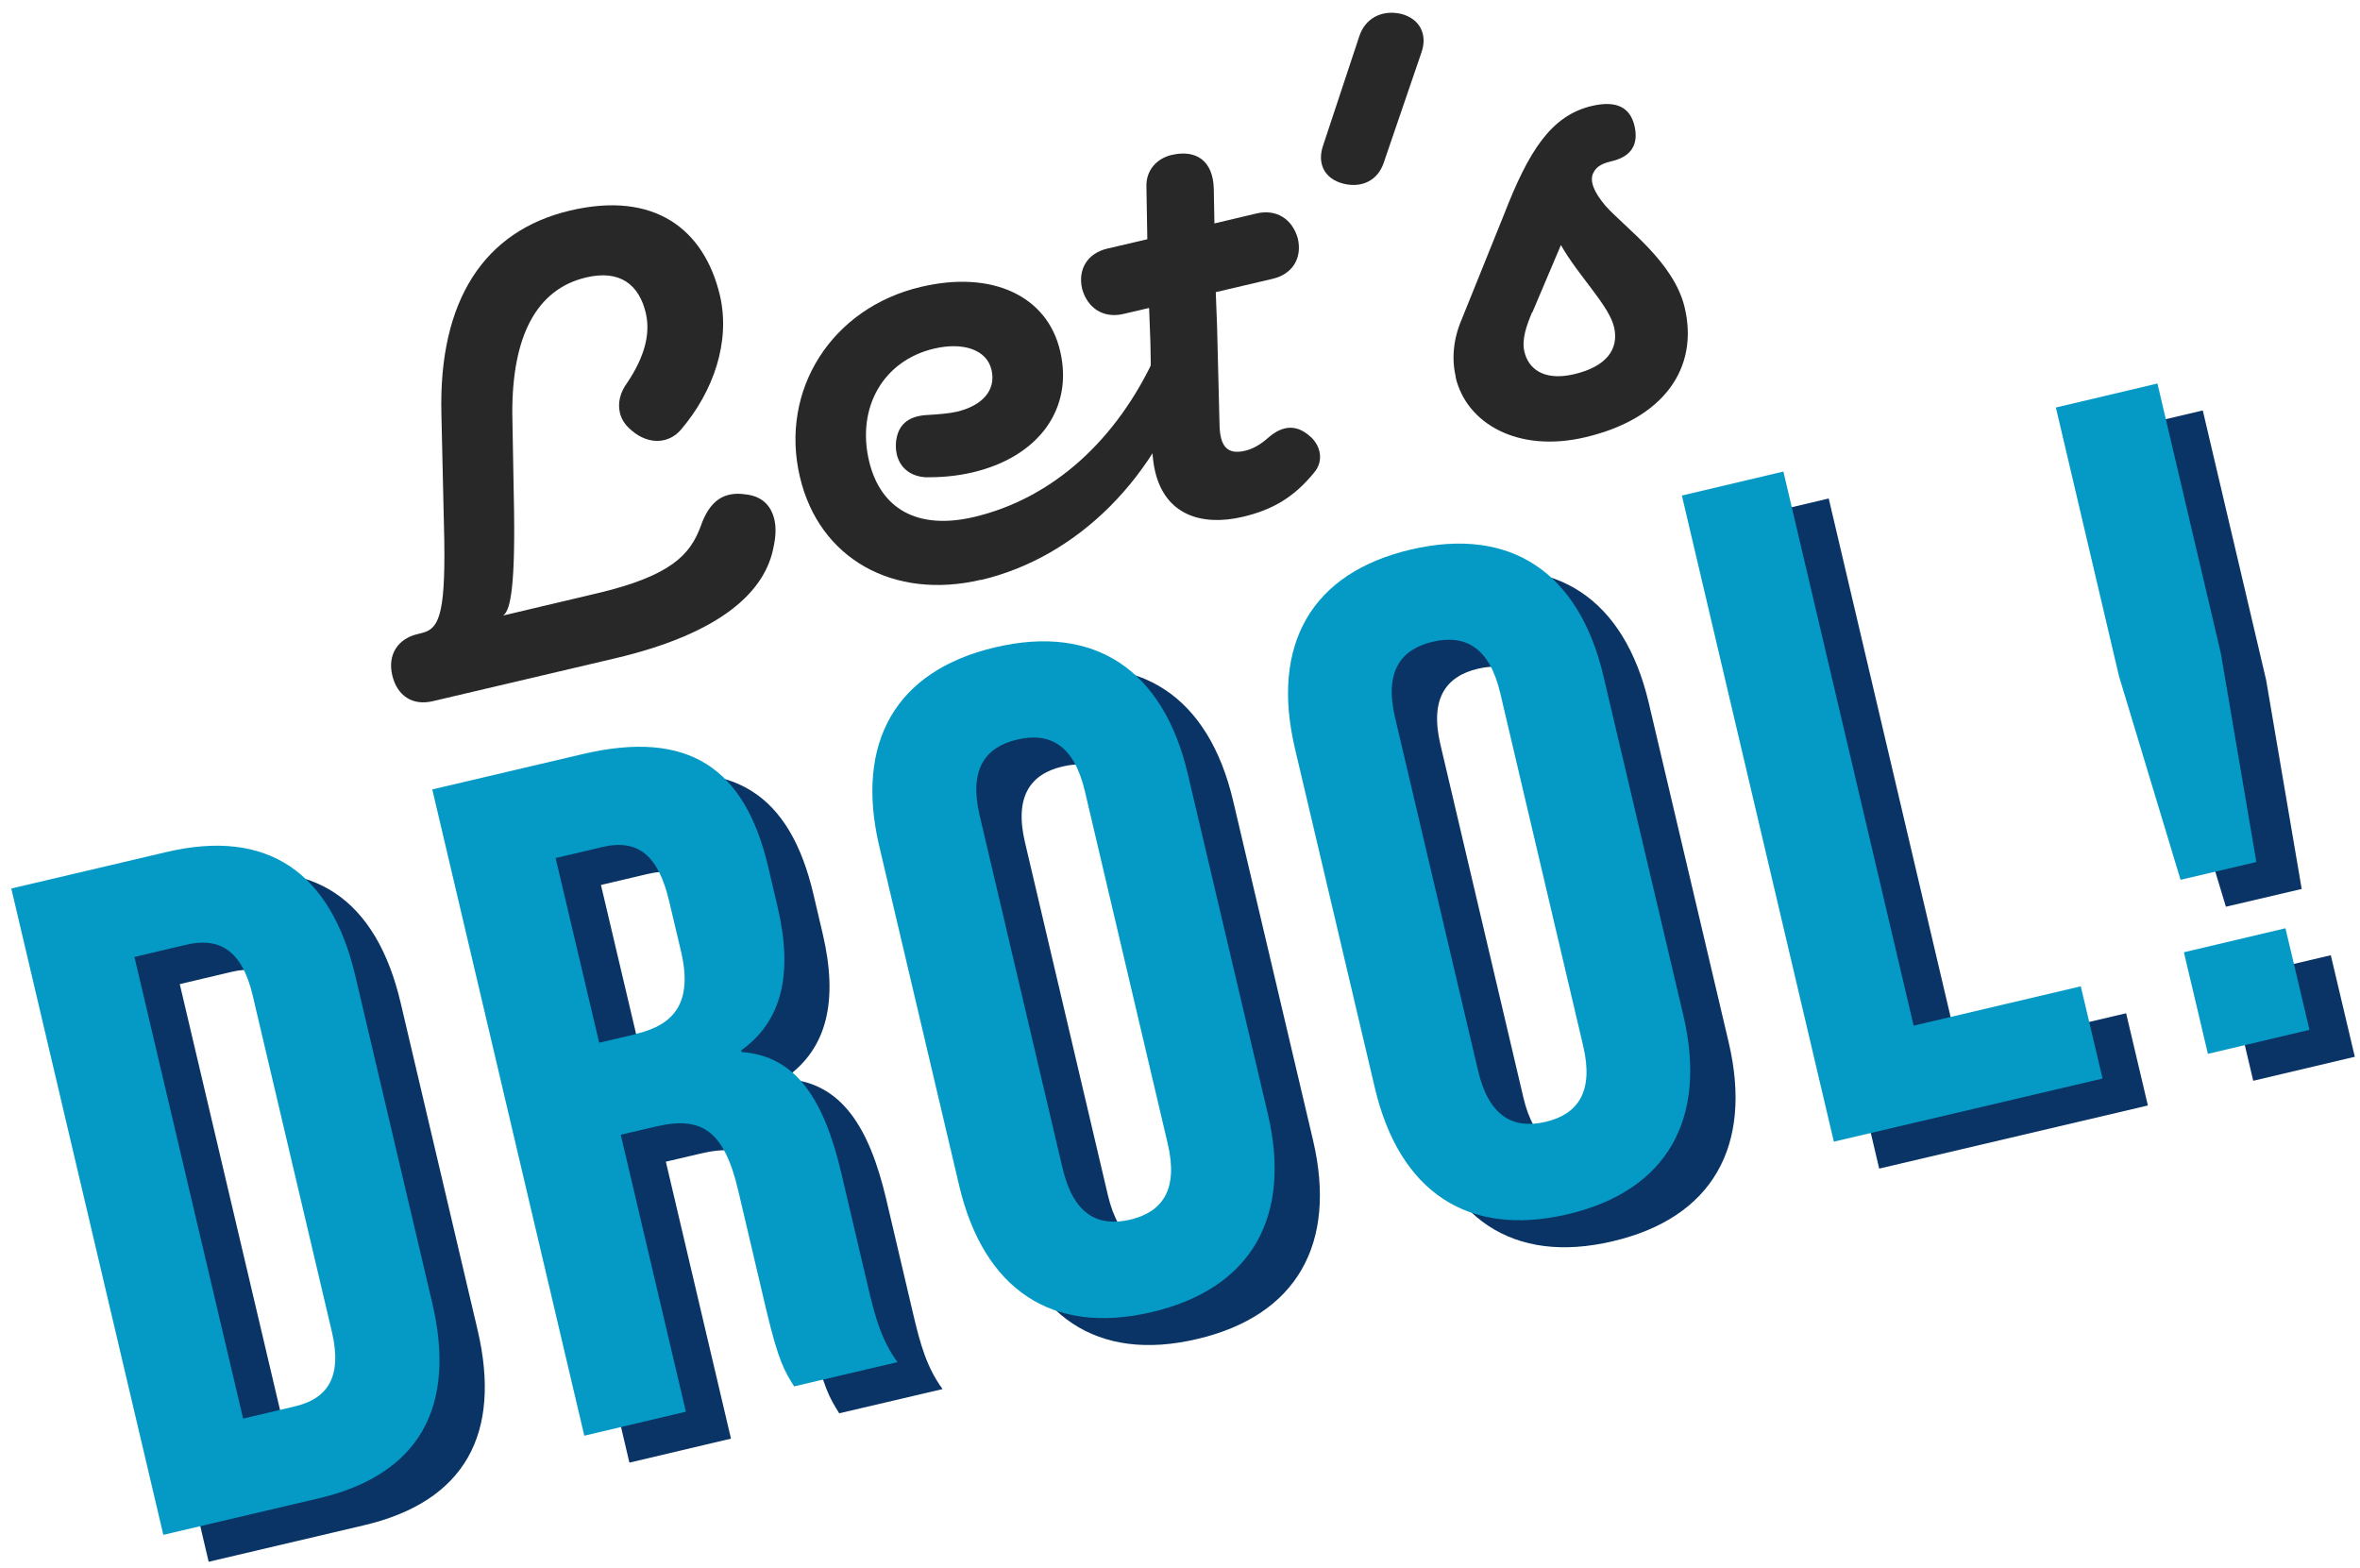 <svg width="146" height="97" viewBox="0 0 146 97" fill="none" xmlns="http://www.w3.org/2000/svg">
<g id="Capa_1" clip-path="url(#clip0_52_8771)">
<g id="Group">
<path id="Vector" d="M3.504 56.632L13.101 54.377C19.385 52.892 23.29 55.656 24.789 62.05L29.546 82.276C31.045 88.669 28.79 92.891 22.506 94.362L12.909 96.617L3.504 56.632ZM21.049 88.683C23.043 88.216 24.005 86.896 23.331 84.049L18.436 63.26C17.763 60.4 16.319 59.657 14.325 60.124L11.121 60.881L17.845 89.439L21.049 88.683Z" fill="#093465"/>
<path id="Vector_2" d="M29.547 50.499L38.856 48.313C45.373 46.787 48.88 49.152 50.323 55.325L50.901 57.787C51.863 61.898 51.176 64.84 48.646 66.642L48.673 66.752C52.042 66.985 53.775 69.708 54.833 74.218L56.483 81.244C56.937 83.183 57.336 84.599 58.312 85.933L51.918 87.432C51.327 86.483 50.956 85.905 50.186 82.66L48.467 75.345C47.601 71.633 46.226 70.684 43.366 71.358L41.193 71.867L45.222 88.999L38.938 90.484L29.533 50.499H29.547ZM42.156 65.624C44.493 65.074 45.69 63.713 44.933 60.509L44.205 57.429C43.531 54.569 42.266 53.538 40.038 54.074L37.178 54.748L39.873 66.174L42.156 65.638V65.624Z" fill="#093465"/>
<path id="Vector_3" d="M62.147 75.028L57.197 54.004C55.698 47.61 58.2 43.155 64.374 41.712C70.548 40.254 74.769 43.128 76.282 49.522L81.232 70.545C82.73 76.939 80.228 81.394 74.054 82.838C67.88 84.295 63.659 81.422 62.147 75.028ZM75.044 72.415L69.915 50.594C69.242 47.734 67.729 46.95 65.735 47.418C63.742 47.885 62.738 49.274 63.412 52.12L68.54 73.942C69.214 76.802 70.727 77.585 72.72 77.118C74.714 76.65 75.718 75.262 75.044 72.415Z" fill="#093465"/>
<path id="Vector_4" d="M87.862 68.979L82.912 47.955C81.413 41.562 83.915 37.107 90.089 35.663C96.263 34.205 100.484 37.079 101.997 43.473L106.947 64.497C108.445 70.89 105.943 75.345 99.769 76.789C93.595 78.247 89.374 75.373 87.862 68.979ZM100.745 66.367L95.617 44.545C94.943 41.685 93.43 40.902 91.436 41.369C89.443 41.837 88.439 43.225 89.113 46.072L94.242 67.893C94.915 70.753 96.428 71.537 98.421 71.069C100.415 70.602 101.419 69.213 100.745 66.367Z" fill="#093465"/>
<path id="Vector_5" d="M106.85 32.323L113.133 30.838L121.191 65.117L131.531 62.683L132.878 68.389L116.255 72.294L106.85 32.309V32.323Z" fill="#093465"/>
<path id="Vector_6" d="M133.909 43.554L129.99 26.876L136.274 25.391L140.193 42.069L142.393 54.994L137.704 56.094L133.909 43.541V43.554ZM137.91 60.577L144.194 59.092L145.679 65.376L139.395 66.861L137.91 60.577Z" fill="#093465"/>
</g>
<g id="Group_2">
<g id="Group_3">
<path id="Vector_7" d="M60.691 35.866C55.273 37.144 50.667 34.559 49.484 29.499C48.219 24.137 51.45 19.036 56.992 17.743C61.364 16.712 64.788 18.293 65.585 21.717C66.424 25.278 64.266 28.262 60.168 29.224C59.041 29.486 58.092 29.527 57.294 29.527C56.098 29.472 55.369 28.647 55.424 27.451C55.493 26.337 56.126 25.759 57.294 25.677C58.05 25.636 58.697 25.581 59.192 25.471C60.773 25.099 61.639 24.137 61.337 22.872C61.034 21.607 59.549 21.153 57.789 21.566C54.627 22.308 52.99 25.223 53.761 28.509C54.475 31.534 56.813 32.786 60.237 31.988C65.104 30.847 69.119 27.231 71.525 21.909C71.814 21.318 72.364 21.043 73.01 21.318C73.643 21.552 73.959 22.143 73.739 22.762C71.663 29.486 66.686 34.463 60.691 35.879" fill="#282828"/>
<g id="Group_4">
<path id="Vector_8" d="M39.957 19.381C39.544 17.622 38.362 16.659 36.244 17.168C33.178 17.896 31.679 20.811 31.693 25.569L31.803 31.688C31.872 36.858 31.487 37.848 31.116 38.081L36.932 36.706C41.538 35.62 42.693 34.3 43.339 32.581C43.903 30.931 44.824 30.381 46.158 30.588C47.093 30.698 47.684 31.22 47.904 32.128C48.014 32.623 48.001 33.159 47.863 33.805C47.368 36.541 44.701 39.168 38.018 40.735L26.784 43.375C25.519 43.678 24.571 43.045 24.268 41.78C23.966 40.515 24.598 39.511 25.849 39.223L26.069 39.168C27.101 38.92 27.554 38.205 27.486 33.462L27.307 25.61C27.128 18.556 29.974 14.28 35.254 13.029C40.479 11.791 43.559 14.17 44.536 18.268C45.209 21.155 44.123 24.221 42.157 26.545C41.373 27.494 40.094 27.508 39.091 26.642C38.678 26.311 38.444 25.94 38.348 25.528C38.211 24.936 38.348 24.29 38.816 23.658C39.874 22.076 40.246 20.66 39.957 19.395" fill="#282828"/>
<path id="Vector_9" d="M75.117 13.825L77.729 13.206C78.953 12.917 79.943 13.536 80.287 14.746C80.575 15.97 79.957 16.96 78.733 17.248L75.213 18.073L75.295 20.246L75.447 26.351C75.488 27.534 75.873 28.152 77 27.891C77.495 27.781 77.963 27.52 78.472 27.066C79.379 26.282 80.232 26.268 81.029 26.983L81.084 27.025C81.744 27.63 81.868 28.551 81.318 29.211C80.025 30.806 78.678 31.549 76.877 31.975C74.347 32.566 72.092 31.865 71.459 29.156C71.363 28.744 71.308 28.29 71.28 27.767L71.17 21.222L71.088 19.05L69.507 19.421C68.283 19.71 67.293 19.091 66.949 17.881C66.66 16.657 67.279 15.667 68.503 15.379L70.978 14.801L70.923 11.528C70.895 10.58 71.514 9.824 72.463 9.59C74.044 9.219 75.034 9.989 75.089 11.639L75.13 13.825H75.117Z" fill="#282828"/>
<path id="Vector_10" d="M85.607 10.057C85.25 11.143 84.274 11.652 83.105 11.363C81.936 11.061 81.482 10.126 81.84 9.039L84.095 2.233C84.452 1.147 85.47 0.583 86.68 0.858C87.849 1.161 88.316 2.137 87.945 3.223L85.607 10.057Z" fill="#282828"/>
<path id="Vector_11" d="M94.778 19.325C94.448 20.122 94.118 21.002 94.311 21.772C94.531 22.721 95.411 23.614 97.391 23.147C99.329 22.693 100.182 21.634 99.852 20.232C99.536 18.884 97.624 17.042 96.566 15.158L94.792 19.338L94.778 19.325ZM90.062 23.34C89.801 22.212 89.897 21.002 90.419 19.778L93.032 13.302C94.572 9.328 95.961 7.142 98.491 6.551C99.976 6.207 100.842 6.62 101.117 7.788C101.378 8.916 100.938 9.645 99.811 9.947C99.219 10.085 98.779 10.236 98.559 10.717C98.339 11.198 98.587 11.858 99.316 12.725C100.539 14.1 103.564 16.203 104.224 19.036C105.104 22.776 102.932 25.911 98.064 27.052C93.912 28.028 90.722 26.213 90.048 23.326" fill="#282828"/>
</g>
</g>
<g id="Group_5">
<path id="Vector_12" d="M0.699 54.966L10.297 52.711C16.581 51.226 20.485 53.99 21.984 60.383L26.742 80.61C28.241 87.004 25.985 91.225 19.702 92.696L10.104 94.951L0.699 54.966ZM18.244 87.004C20.238 86.536 21.201 85.216 20.527 82.37L15.632 61.58C14.958 58.72 13.514 57.977 11.521 58.445L8.317 59.201L15.04 87.76L18.244 87.004Z" fill="#049AC5"/>
<path id="Vector_13" d="M26.756 48.833L36.065 46.647C42.582 45.121 46.088 47.486 47.532 53.659L48.11 56.121C49.072 60.232 48.385 63.174 45.855 64.976L45.882 65.086C49.251 65.319 50.983 68.042 52.042 72.552L53.692 79.578C54.146 81.517 54.545 82.933 55.521 84.267L49.127 85.766C48.536 84.817 48.165 84.239 47.395 80.994L45.676 73.679C44.81 69.967 43.435 69.018 40.575 69.692L38.402 70.201L42.431 87.333L36.147 88.818L26.742 48.833H26.756ZM39.351 63.958C41.688 63.408 42.885 62.047 42.128 58.843L41.4 55.763C40.726 52.903 39.461 51.872 37.233 52.408L34.373 53.082L37.068 64.508L39.351 63.972V63.958Z" fill="#049AC5"/>
<path id="Vector_14" d="M59.342 73.362L54.392 52.338C52.893 45.944 55.396 41.489 61.569 40.046C67.743 38.588 71.965 41.462 73.477 47.856L78.427 68.879C79.939 75.273 77.423 79.728 71.249 81.172C65.076 82.629 60.855 79.756 59.342 73.362ZM72.24 70.749L67.111 48.928C66.437 46.068 64.924 45.284 62.931 45.752C60.937 46.219 59.933 47.608 60.607 50.454L65.736 72.276C66.409 75.136 67.922 75.919 69.916 75.452C71.909 74.984 72.913 73.596 72.24 70.749Z" fill="#049AC5"/>
<path id="Vector_15" d="M85.057 67.312L80.107 46.288C78.608 39.895 81.111 35.44 87.284 33.996C93.458 32.552 97.679 35.412 99.192 41.806L104.142 62.83C105.641 69.223 103.138 73.678 96.964 75.122C90.791 76.566 86.569 73.706 85.057 67.312ZM97.941 64.7L92.812 42.878C92.138 40.018 90.626 39.235 88.632 39.702C86.638 40.17 85.634 41.558 86.308 44.405L91.437 66.226C92.111 69.086 93.623 69.87 95.617 69.402C97.611 68.935 98.614 67.546 97.941 64.7Z" fill="#049AC5"/>
<path id="Vector_16" d="M104.045 30.657L110.329 29.172L118.386 63.451L128.726 61.017L130.074 66.723L113.45 70.628L104.045 30.643V30.657Z" fill="#049AC5"/>
<path id="Vector_17" d="M131.104 41.888L127.186 25.21L133.469 23.725L137.388 40.403L139.588 53.328L134.899 54.428L131.104 41.875V41.888ZM135.106 58.911L141.389 57.426L142.874 63.71L136.591 65.195L135.106 58.911Z" fill="#049AC5"/>
</g>
</g>
</g>
<defs>
<clipPath id="clip0_52_8771">
<rect width="144.98" height="95.824" fill="white" transform="translate(0.699 0.795)"/>
</clipPath>
</defs>
</svg>
